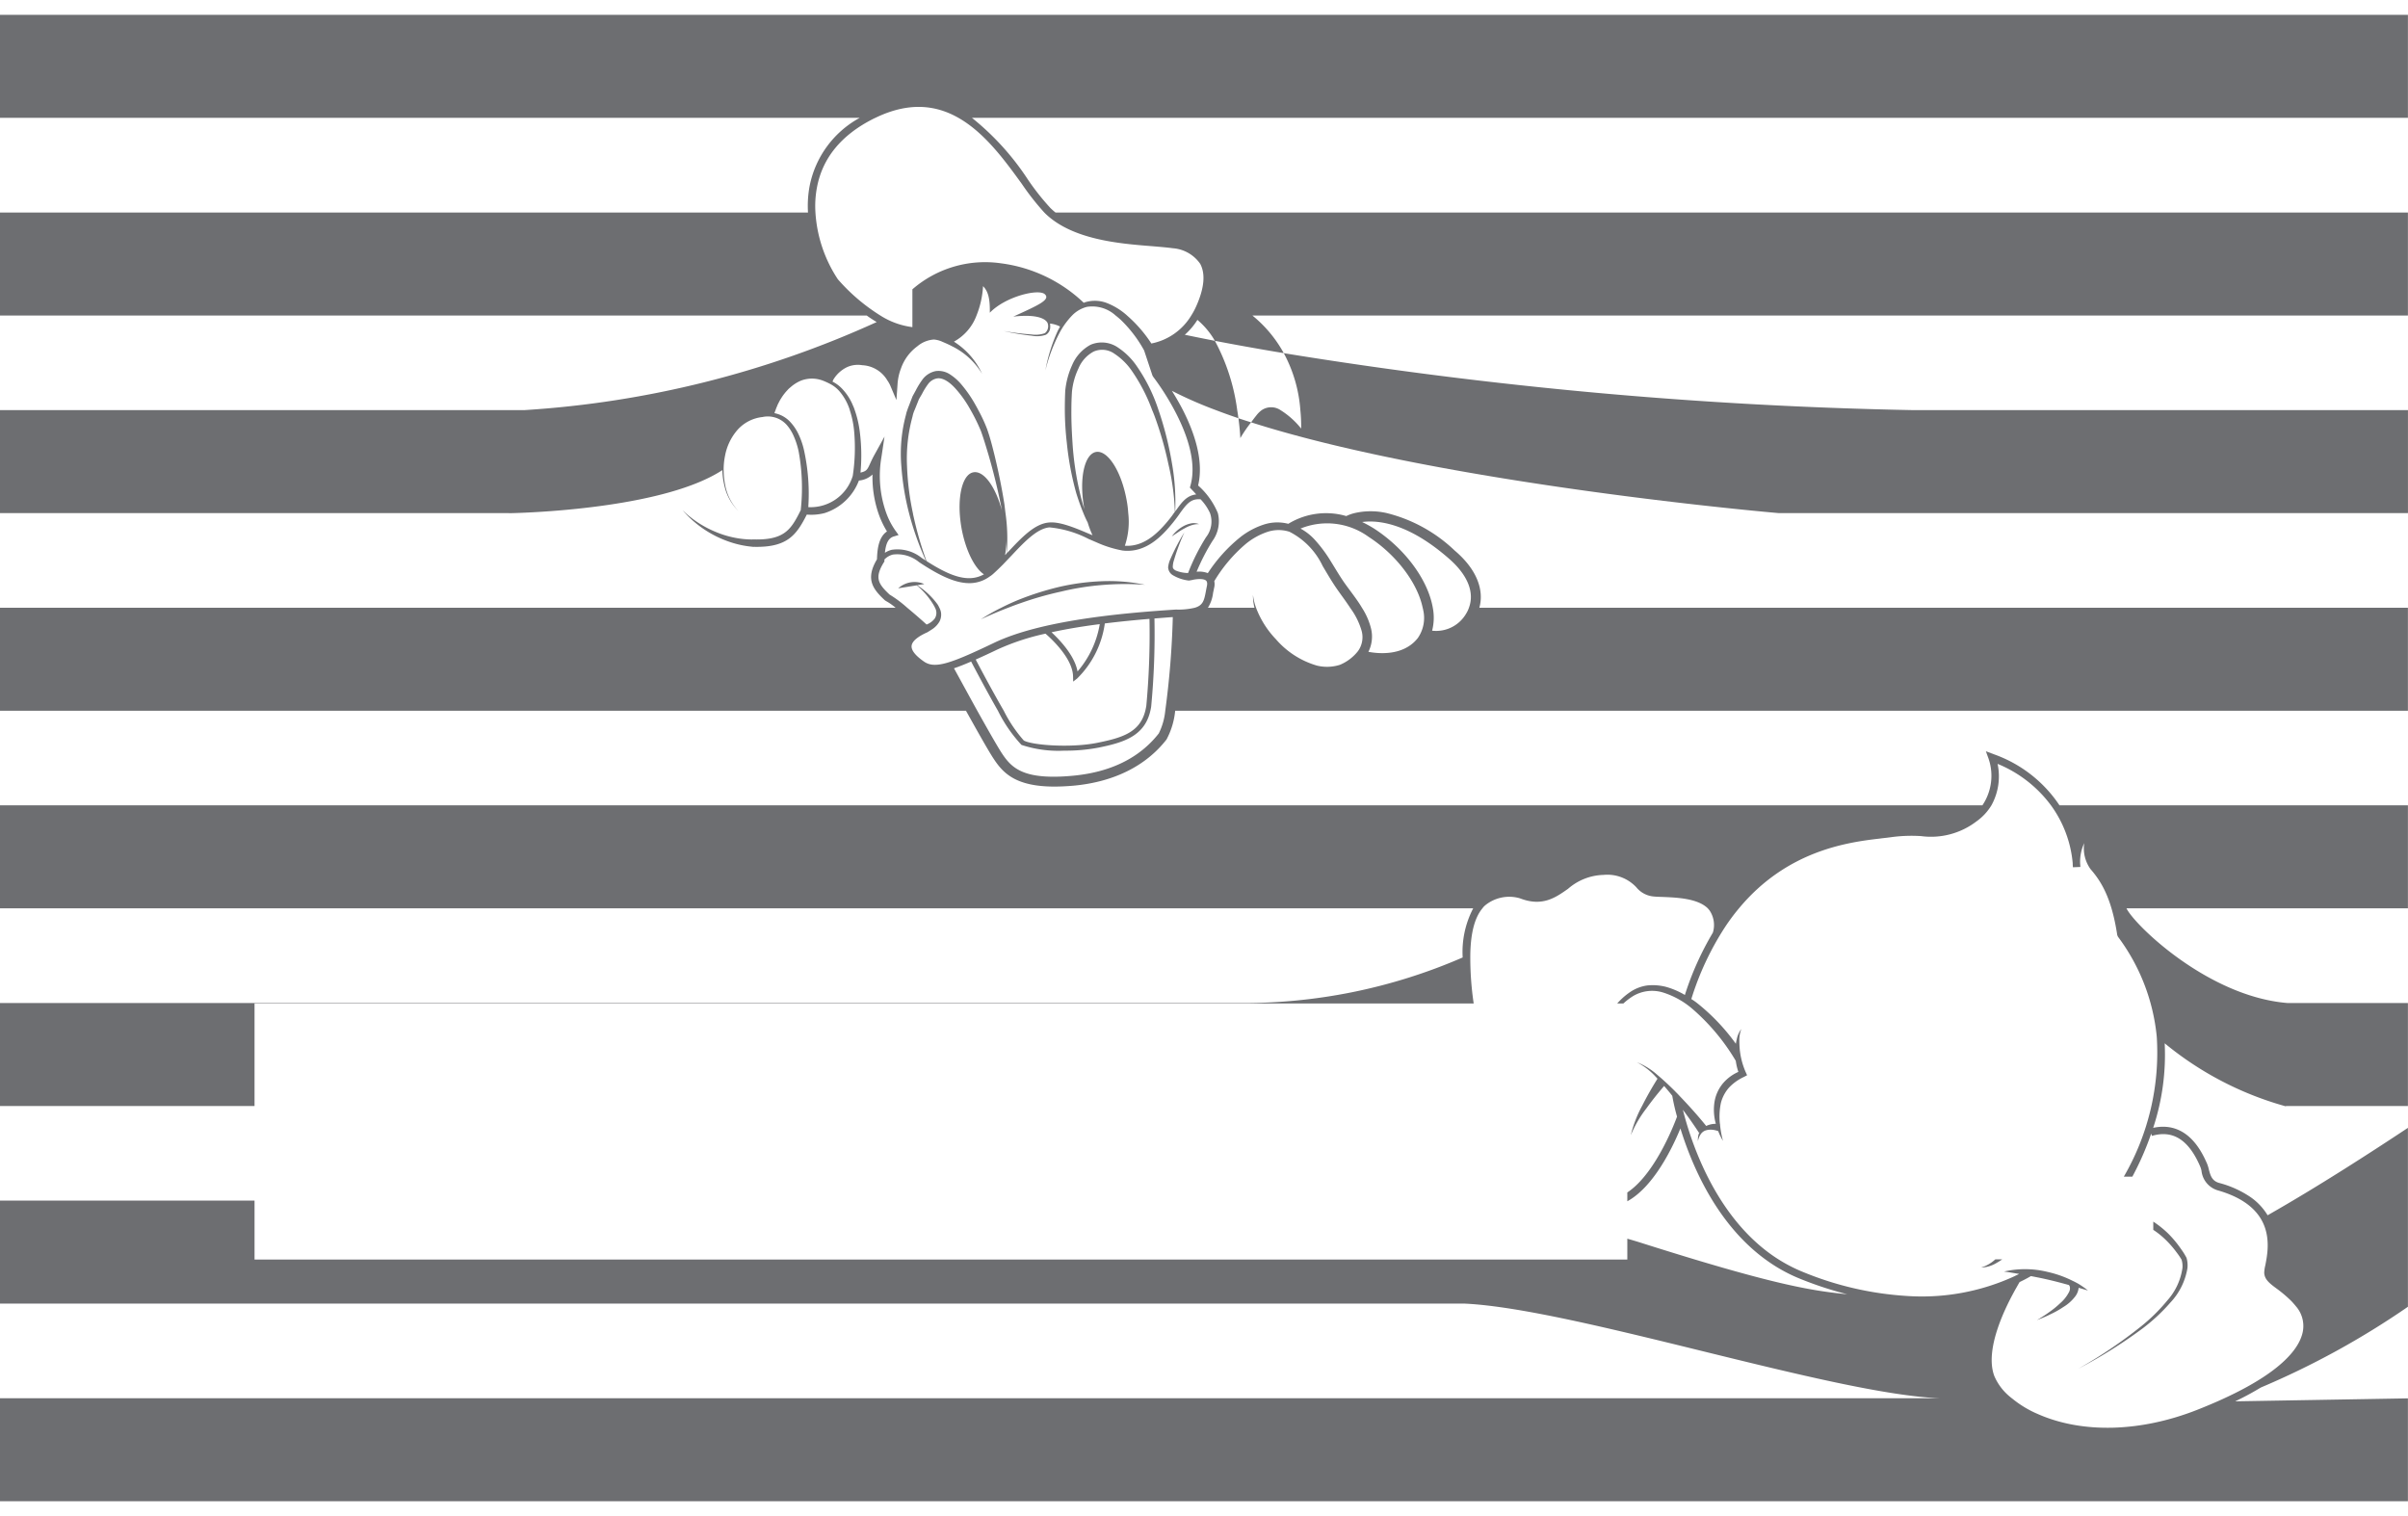 <svg id="Layer_1" data-name="Layer 1" xmlns="http://www.w3.org/2000/svg" viewBox="0 0 242.646 152.787"><title>cartoon</title><path d="M119.385,53.233a3.374,3.374,0,0,1,.687-.304,2.175,2.175,0,0,1,.751-.11,1.423,1.423,0,0,0-.795-.077,2.695,2.695,0,0,0-.76.271,3.626,3.626,0,0,0-1.189,1.04l.651-.43A6.333,6.333,0,0,1,119.385,53.233Z" style="fill:#6d6e71"/><path d="M242.643,41.329v10.38h-63.38s-33.52-2.86-53.19-9.15c.15-.21.33-.45.54-.71a2.587,2.587,0,0,1,.53-.52,1.69,1.69,0,0,1,1.89,0,8.201,8.201,0,0,1,2.08,1.86,15.939,15.939,0,0,0-.08-1.86,14.235,14.235,0,0,0-1.67-5.74,446.597,446.597,0,0,0,63.45,5.74Z" style="fill:#6d6e71"/><path d="M220.329,126.755a6.898,6.898,0,0,0-.54-.87,11.188,11.188,0,0,0-1.24-1.51,10.031,10.031,0,0,0-1.57-1.27v.83a8.046,8.046,0,0,1,1.13.89,9.965,9.965,0,0,1,1.22,1.38,7.389,7.389,0,0,1,.5.73,2.258,2.258,0,0,1,.09.83,6.23,6.23,0,0,1-1.52,3.28,18.091,18.091,0,0,1-2.68,2.64,47.118,47.118,0,0,1-6.29,4.24,48.384,48.384,0,0,0,6.45-4.04,18.267,18.267,0,0,0,2.81-2.61,6.622,6.622,0,0,0,1.73-3.47A2.697,2.697,0,0,0,220.329,126.755Zm-19.26.15c-.02.02-.04.03-.06.05a3.773,3.773,0,0,1-1.38.78,3.208,3.208,0,0,0,1.58-.48,5.13,5.13,0,0,0,.55-.35Zm19.26-.15a6.898,6.898,0,0,0-.54-.87,11.188,11.188,0,0,0-1.24-1.51,10.031,10.031,0,0,0-1.57-1.27v.83a8.046,8.046,0,0,1,1.13.89,9.965,9.965,0,0,1,1.22,1.38,7.389,7.389,0,0,1,.5.73,2.258,2.258,0,0,1,.09.83,6.23,6.23,0,0,1-1.52,3.28,18.091,18.091,0,0,1-2.68,2.64,47.118,47.118,0,0,1-6.29,4.24,48.384,48.384,0,0,0,6.45-4.04,18.267,18.267,0,0,0,2.81-2.61,6.622,6.622,0,0,0,1.73-3.47A2.697,2.697,0,0,0,220.329,126.755Zm-19.32.2a3.773,3.773,0,0,1-1.38.78,3.208,3.208,0,0,0,1.58-.48,5.13,5.13,0,0,0,.55-.35h-.69C201.049,126.925,201.029,126.935,201.009,126.955Zm41.63-45.8h-35.11a13.267,13.267,0,0,0-6.65-5.16l-.77-.29.28.77a5.332,5.332,0,0,1-.63,4.68H-.001v10.38H148.449a9.484,9.484,0,0,0-1.06,4.95,55.335,55.335,0,0,1-22.76,4.59H-.001v10.38h25.65v-10.33h122.85a31.465,31.465,0,0,1-.34-4.98c.04-2.16.45-3.69,1.22-4.61a1.55,1.55,0,0,1,.24-.27,3.828,3.828,0,0,1,3.54-.74c2.25.87,3.57-.06,4.85-.96a5.647,5.647,0,0,1,3.58-1.4,3.989,3.989,0,0,1,3.3,1.25,2.527,2.527,0,0,0,1.69.92c.25.03.56.04.91.05,1.43.06,3.56.13,4.6,1.15l.17.2a2.627,2.627,0,0,1,.34,2.25,30.102,30.102,0,0,0-2.82,6.28,7.847,7.847,0,0,0-1.95-.83,5.417,5.417,0,0,0-1.84-.13,4.067,4.067,0,0,0-1.73.67,6.822,6.822,0,0,0-1.3,1.15h.62a6.661,6.661,0,0,1,.95-.73,3.753,3.753,0,0,1,3.14-.35,8.415,8.415,0,0,1,2.89,1.64,21.186,21.186,0,0,1,4.35,5.22,5.971,5.971,0,0,0,.26,1.11,4.389,4.389,0,0,0-1.47,1.06,3.906,3.906,0,0,0-.93,1.94,5.193,5.193,0,0,0,.09,2.08c.01.05.03.1.04.15a2.98,2.98,0,0,0-.42.04,2.216,2.216,0,0,0-.55.18c-.84-1.04-1.73-2.03-2.65-2.99-.05-.05-.09-.1-.14-.15-.12-.13-.25-.25-.37-.38-.57-.57-1.16-1.12-1.78-1.64a6.795,6.795,0,0,0-2.05-1.26,6.776,6.776,0,0,1,1.88,1.44c.07.07.13.14.2.22-.56.89-1.07,1.79-1.54,2.72a12.19,12.19,0,0,0-1.15,2.97,11.857,11.857,0,0,1,1.58-2.71c.56-.78,1.16-1.53,1.78-2.25.24.28.48.56.71.85.04.05.07.09.11.14a20.934,20.934,0,0,0,.48,2.1c-.03.07-2.02,5.67-5.01,7.64v.89c2.69-1.47,4.59-5.49,5.35-7.34,1.13,3.65,3.58,9.51,8.47,13.13a.303.303,0,0,0,.07.05,16.052,16.052,0,0,0,3.62,2.01,36.329,36.329,0,0,0,4.65,1.52c-3.71-.36-7.67-1.03-20.57-5.12q-.795-.255-1.59-.48v2.1h-138.33v-5.94H-.001v10.38H147.559c11.12.51,37.17,9.16,47.97,9.54H-.001v10.38h242.64v-10.37l-17.41.3a28.01,28.01,0,0,0,2.53-1.36.037.037,0,0,0,.03-.01c.01-.01.02-.01.02-.02a82.816,82.816,0,0,0,14.83-8.14v-18.03c-3.74,2.48-9.09,5.94-14.14,8.81a5.988,5.988,0,0,0-1.72-1.83,10.276,10.276,0,0,0-3.13-1.42c-.77-.2-.92-.78-1.08-1.4a3.48,3.48,0,0,0-.2-.62l-.06-.13c-1.52-3.41-3.69-3.77-5.34-3.41a23.494,23.494,0,0,0,1.16-8.52,32.989,32.989,0,0,0,12.09,6.32c.07.02.11.03.11.03a.124.124,0,0,0,.02-.03h12.29v-10.38h-12.15c-8.04-.66-15.46-7.93-16.21-9.54h28.36Zm-25.31,23.31a24.884,24.884,0,0,1-3.32,14.11h.86a29.194,29.194,0,0,0,1.9-4.34l.07.23c2.07-.61,3.64.35,4.79,2.91l.06.14a1.937,1.937,0,0,1,.15.48,2.305,2.305,0,0,0,1.61,1.95c5.98,1.7,5.16,5.81,4.82,7.56a3.602,3.602,0,0,0-.11.72c0,.7.56,1.12,1.28,1.65a12.928,12.928,0,0,1,1.26,1.05,4.679,4.679,0,0,1,.38.39c.08.09.14.16.2.23.08.1.15.18.18.22a3.02,3.02,0,0,1,.51,2.74c-.51,1.76-2.77,4.5-10.6,7.58-5.68,2.23-11.52,2.39-16,.42a10.595,10.595,0,0,1-2.64-1.6.752.752,0,0,1-.14-.11,5.499,5.499,0,0,1-1.62-2.11c-1.05-2.74,1.19-7.14,2.27-9.02.1-.18.19-.34.27-.47q.63-.3,1.14-.6c.52.1,1.04.2,1.56.32.76.17,1.51.37,2.27.58l-.01.01c.1.03.21.41-.02.77a3.744,3.744,0,0,1-.85,1.05,9.077,9.077,0,0,1-1.12.91c-.39.29-.81.54-1.22.8.45-.19.91-.36,1.35-.59a9.326,9.326,0,0,0,1.3-.73,4.273,4.273,0,0,0,1.18-1.04,1.721,1.721,0,0,0,.37-.9c.31.09.62.18.94.27a9.141,9.141,0,0,0-.96-.67c-.2-.11-.4-.22-.6-.31a10.775,10.775,0,0,0-2.46-.88,9.522,9.522,0,0,0-4.44-.05c.52.07,1.02.16,1.52.24-.05.03-.1.05-.15.08a.418.418,0,0,1-.05.02l-.06.03c-.04.02-.1.05-.17.08-.01.01-.02.02-.03.02a22.325,22.325,0,0,1-10.87,1.99,32.652,32.652,0,0,1-10.36-2.38,15.786,15.786,0,0,1-3.97-2.31c-5.24-4.16-7.46-11.03-8.22-14.07q.855,1.14,1.62,2.31l.06-.05c-.02.05-.05.09-.07.14a1.808,1.808,0,0,0-.09.76,1.706,1.706,0,0,1,.26-.67.971.971,0,0,1,.51-.41,1.706,1.706,0,0,1,.64-.07,2.424,2.424,0,0,1,.63.14,5.931,5.931,0,0,0,.48.98,9.658,9.658,0,0,1-.3-1.66l.01-.04c-.01-.01-.01,0-.02-.01a6.737,6.737,0,0,1,.1-2.11,3.735,3.735,0,0,1,.84-1.57,4.912,4.912,0,0,1,1.48-1.05l.32-.17-.13-.29a7.532,7.532,0,0,1-.48-1.48c-.05-.21-.08-.43-.11-.65a1.354,1.354,0,0,1-.02-.2c-.03-.3-.04-.61-.04-.92a3.079,3.079,0,0,1,.2-1.12,2.498,2.498,0,0,0-.47,1.08,2.964,2.964,0,0,0-.08.41,20.642,20.642,0,0,0-3.89-4.09,6.418,6.418,0,0,0-.6-.42,28.941,28.941,0,0,1,3.35-7.18,20.315,20.315,0,0,1,1.45-1.96c4.8-5.78,10.84-6.64,14.1-7.02.11-.01.21-.03.31-.04q.57-.06.99-.12a15.099,15.099,0,0,1,2.95-.1,7.541,7.541,0,0,0,5.58-1.48,5.441,5.441,0,0,0,1.51-1.62,6.034,6.034,0,0,0,.62-4.18,12.676,12.676,0,0,1,5.38,4.18,11.653,11.653,0,0,1,2.19,5.82c0,.14.01.28.02.42l.75-.03c0-.01,0-.12-.02-.32a4.447,4.447,0,0,1,.41-2.08,3.604,3.604,0,0,0,.63,2.61c1.07,1.23,2.13,2.89,2.7,6.66l.07.16A20.026,20.026,0,0,1,217.329,104.465Zm-1.45,29.42a18.267,18.267,0,0,0,2.81-2.61,6.622,6.622,0,0,0,1.73-3.47,2.697,2.697,0,0,0-.09-1.05,6.898,6.898,0,0,0-.54-.87,11.188,11.188,0,0,0-1.24-1.51,10.031,10.031,0,0,0-1.57-1.27v.83a8.046,8.046,0,0,1,1.13.89,9.965,9.965,0,0,1,1.22,1.38,7.389,7.389,0,0,1,.5.73,2.258,2.258,0,0,1,.09.83,6.23,6.23,0,0,1-1.52,3.28,18.091,18.091,0,0,1-2.68,2.64,47.118,47.118,0,0,1-6.29,4.24A48.384,48.384,0,0,0,215.879,133.885Zm-14.87-6.93a3.773,3.773,0,0,1-1.38.78,3.208,3.208,0,0,0,1.58-.48,5.13,5.13,0,0,0,.55-.35h-.69C201.049,126.925,201.029,126.935,201.009,126.955Zm.06-.05c-.02.02-.04.03-.06.05a3.773,3.773,0,0,1-1.38.78,3.208,3.208,0,0,0,1.58-.48,5.13,5.13,0,0,0,.55-.35Zm19.26-.15a6.898,6.898,0,0,0-.54-.87,11.188,11.188,0,0,0-1.24-1.51,10.031,10.031,0,0,0-1.57-1.27v.83a8.046,8.046,0,0,1,1.13.89,9.965,9.965,0,0,1,1.22,1.38,7.389,7.389,0,0,1,.5.73,2.258,2.258,0,0,1,.09.83,6.23,6.23,0,0,1-1.52,3.28,18.091,18.091,0,0,1-2.68,2.64,47.118,47.118,0,0,1-6.29,4.24,48.384,48.384,0,0,0,6.45-4.04,18.267,18.267,0,0,0,2.81-2.61,6.622,6.622,0,0,0,1.73-3.47A2.697,2.697,0,0,0,220.329,126.755Z" style="fill:#6d6e71"/><path d="M102.813,60.789a34.069,34.069,0,0,1,4.09-1.17,27.194,27.194,0,0,1,4.2-.67,27.659,27.659,0,0,1,4.27-.02,17.609,17.609,0,0,0-4.29-.36,23.02,23.02,0,0,0-4.29.56,29.402,29.402,0,0,0-4.12,1.3c-.61.25-1.21.52-1.79.82a18.522,18.522,0,0,0-2.04,1.16c.9-.42,1.81-.81,2.73-1.16C101.983,61.089,102.393,60.929,102.813,60.789Z" style="fill:#6d6e71"/><path d="M-.001,1.495v10.38h86.63a10.042,10.042,0,0,0-5.04,6.84,10.787,10.787,0,0,0-.17,2.7H-.001v10.38h87.34c.32.24.66.45,1,.66a100.78,100.78,0,0,1-35.45,8.87H-.001v10.38h51.27l.01.01s.18,0,.51-.01c2.7-.08,15.36-.64,21-4.33a7.222,7.222,0,0,0,.2,1.54,5.129,5.129,0,0,0,1.44,2.6,5.09,5.09,0,0,1-1.35-2.62,7.798,7.798,0,0,1-.16-1.59,6.996,6.996,0,0,1,.14-1.37,5.485,5.485,0,0,1,1.26-2.62,3.936,3.936,0,0,1,2.51-1.29,2.547,2.547,0,0,1,2.51.87,4.309,4.309,0,0,1,.6.96,7.777,7.777,0,0,1,.54,1.65,20.313,20.313,0,0,1,.21,5.88h.01c-.05.11-.11.21-.16.32-.89,1.74-1.62,2.76-4.72,2.65v.01a9.134,9.134,0,0,1-1.79-.18,9.697,9.697,0,0,1-1.9-.58,10.493,10.493,0,0,1-3.04-1.9c-.1-.09-.2-.19-.3-.28.08.09.16.19.25.28a10.833,10.833,0,0,0,4.85,3.02,9.831,9.831,0,0,0,1.9.37v.01h.1c.02,0,.05.01.07.01v-.01c3.37.08,4.29-1.18,5.34-3.25a5.351,5.351,0,0,0,1.79-.15,5.468,5.468,0,0,0,3.46-3.28,2.27,2.27,0,0,0,1.37-.61,11.331,11.331,0,0,0,.59,3.89,9.032,9.032,0,0,0,.87,1.85c-.9.6-.98,1.97-1.01,2.81-1.2,2.01-.39,3.02.8,4.13l.09.06a5.884,5.884,0,0,1,.99.69H-.001v10.38h97.34c1.12,2.01,2.31,4.13,2.81,4.87.94,1.42,2.21,2.77,6.1,2.77q.87,0,1.92-.09c4.05-.37,7.3-1.98,9.38-4.66a7.72,7.72,0,0,0,.87-2.89h124.22v-10.38h-93.57c.52-1.88-.35-3.96-2.48-5.76a15.222,15.222,0,0,0-6.85-3.78,7.192,7.192,0,0,0-3.24,0,4.132,4.132,0,0,0-.84.3,7.283,7.283,0,0,0-5.84.78,4.417,4.417,0,0,0-2.42.06,7.637,7.637,0,0,0-2.41,1.28,15.521,15.521,0,0,0-3.28,3.63,2.452,2.452,0,0,0-1.13-.14,20.792,20.792,0,0,1,1.59-3.09,3.378,3.378,0,0,0,.55-2.82,7.606,7.606,0,0,0-1.93-2.73l-.06-.05c.6-2.5-.39-5.36-1.53-7.6-.37-.72-.76-1.38-1.11-1.94a41.368,41.368,0,0,0,4.42,1.94c.73.28,1.49.55,2.28.82-.03-.26-.07-.53-.12-.82a20.289,20.289,0,0,0-2.25-6.98c-1.48-.29-2.5-.5-3.03-.61a6.87,6.87,0,0,0,1.27-1.5,7.918,7.918,0,0,1,1.76,2.11c1.71.33,4.05.76,6.94,1.24a12.778,12.778,0,0,0-3.16-3.79h116.44v-10.38h-136.28c-.18-.14-.34-.29-.5-.44a24.52,24.52,0,0,1-2.28-2.88,26.636,26.636,0,0,0-5.64-6.22h144.7V1.495Zm145.94,54.74c1.93,1.65,2.67,3.44,2.08,5.01a2.883,2.883,0,0,1-.28.59,3.497,3.497,0,0,1-3.43,1.72,5.246,5.246,0,0,0,.08-2.25c0-.02-.01-.04-.01-.06-.5-2.85-2.82-5.97-5.92-7.98a12.088,12.088,0,0,0-1.2-.66C138.839,52.395,141.859,52.685,145.939,56.235Zm-8.02-2.13c2.77,1.79,4.92,4.63,5.44,7.14a1.752,1.752,0,0,1,.05.22,3.543,3.543,0,0,1-.54,2.83c-1.44,1.84-3.98,1.58-4.98,1.39a3.431,3.431,0,0,0,.26-2.37,6.902,6.902,0,0,0-.91-2.07c-.08-.14-.17-.28-.26-.42-.49-.74-1.03-1.42-1.52-2.11-.48-.69-.91-1.43-1.37-2.17a14.11,14.11,0,0,0-1.6-2.15,5.502,5.502,0,0,0-1.44-1.13A7.109,7.109,0,0,1,137.919,54.105Zm-15.68,5.64c.03-.15.07-.31.1-.49a1.485,1.485,0,0,0,.02-.69,15.009,15.009,0,0,1,3.17-3.75,6.907,6.907,0,0,1,2.11-1.19,3.574,3.574,0,0,1,2.12-.09c.06.02.12.03.17.05a7.431,7.431,0,0,1,3.35,3.45c.44.74.88,1.5,1.38,2.23.47.68.96,1.32,1.39,1.98.03.04.06.09.09.13a7.268,7.268,0,0,1,1.06,2.17,2.403,2.403,0,0,1-.36,2.07,4.53,4.53,0,0,1-1.82,1.38,4.304,4.304,0,0,1-2.31.08,8.648,8.648,0,0,1-4.14-2.66,9.319,9.319,0,0,1-2-3.17,5.612,5.612,0,0,1-.31-1.3,5.194,5.194,0,0,0,.15,1.3h-4.69A3.674,3.674,0,0,0,122.239,59.745Zm-36.31-11.79a4.435,4.435,0,0,1-4.48,3.15,20.454,20.454,0,0,0-.43-5.73,7.612,7.612,0,0,0-.62-1.75,4.793,4.793,0,0,0-.71-1.04,2.92,2.92,0,0,0-1.65-.95,2.821,2.821,0,0,1,.11-.31,4.21,4.21,0,0,1,.18-.45.133.133,0,0,1,.03-.08c.04-.09.09-.19.14-.28a3.173,3.173,0,0,1,.23-.4,4.14,4.14,0,0,1,.3-.43.138.138,0,0,0,.03-.04c.09-.11.19-.23.29-.33a.901.901,0,0,1,.09-.1c.08-.08.17-.15.25-.22a3.732,3.732,0,0,1,1.08-.66,3.09,3.09,0,0,1,2.12.01,7.025,7.025,0,0,1,.88.41,3.175,3.175,0,0,1,.9.77,5.408,5.408,0,0,1,.88,1.55,1.832,1.832,0,0,1,.08.25,9.636,9.636,0,0,1,.45,2.26A18.784,18.784,0,0,1,85.929,47.955Zm31.49,23.67a6.586,6.586,0,0,1-.65,2.28c-1.94,2.48-4.87,3.92-8.69,4.27-4.88.45-6.11-.74-7.1-2.23-.44-.66-1.47-2.48-2.5-4.32-.95-1.72-1.9-3.47-2.35-4.28.51-.17,1.09-.4,1.73-.68.49.94,1.62,3.07,2.7,4.96a14.509,14.509,0,0,0,2.37,3.44,11.848,11.848,0,0,0,4.32.58,17.557,17.557,0,0,0,3.42-.3c2.53-.51,4.67-1.15,5.25-3.72.03-.13.06-.27.08-.41a77.196,77.196,0,0,0,.33-8.89c.64-.05,1.25-.1,1.85-.14A86.571,86.571,0,0,1,117.419,71.625Zm-9.29-3.44.01.5.4-.31a9.626,9.626,0,0,0,2.79-5.55c1.54-.19,3.06-.34,4.5-.46a78.692,78.692,0,0,1-.32,8.77c-.03.17-.06.33-.1.49-.55,2.2-2.37,2.73-4.84,3.23-2.63.53-6.53.25-7.4-.23a13.85,13.85,0,0,1-2.02-3c-.94-1.62-2.01-3.6-2.83-5.16.65-.29,1.37-.62,2.18-1.01a23.775,23.775,0,0,1,4.85-1.6C105.909,64.335,108.109,66.345,108.129,68.185Zm-2.17-4.47c1.56-.34,3.2-.61,4.86-.82a9.751,9.751,0,0,1-2.24,4.77C108.279,66.005,106.709,64.415,105.959,63.715Zm15.02-13.4a4.995,4.995,0,0,1,.95,1.39,2.552,2.552,0,0,1-.4,2.43,20.736,20.736,0,0,0-1.81,3.61,3.442,3.442,0,0,1-1.22-.24c-.19-.09-.31-.21-.32-.36a2.218,2.218,0,0,1,.11-.67,21.657,21.657,0,0,1,1.06-2.84,21.903,21.903,0,0,0-1.42,2.72,2.584,2.584,0,0,0-.22.81.971.971,0,0,0,.51.82,4.036,4.036,0,0,0,1.58.52l.3-.05c.33-.09,1.16-.2,1.44.06.11.11.13.3.07.58-.04.18-.07.35-.1.51-.17.89-.28,1.4-1.12,1.64a7.084,7.084,0,0,1-1.88.18c-5.63.36-13.65,1.11-18.33,3.35-4.43,2.12-5.99,2.66-7.09,1.88-.86-.6-1.27-1.13-1.23-1.57.04-.45.59-.93,1.59-1.37l.46-.29a2.304,2.304,0,0,0,.77-.81,1.516,1.516,0,0,0,.14-.91,1.666,1.666,0,0,0-.16-.46,3.233,3.233,0,0,0-.17-.32,7.677,7.677,0,0,0-2.07-1.95l.72-.12a2.454,2.454,0,0,0-2.63.43l1.87-.3a7.634,7.634,0,0,1,1.78,2.13c.02.04.04.09.06.13a1.057,1.057,0,0,1-.03,1.09,1.889,1.889,0,0,1-.82.6c-.35-.32-1.15-1.03-1.95-1.69a11.968,11.968,0,0,0-1.78-1.33c-1.16-1.09-1.53-1.7-.58-3.24l.06-.09v-.2a1.786,1.786,0,0,1,.85-.5,3.45,3.45,0,0,1,2.64.76c1.9,1.26,3.57,2.12,5.06,2.12a3.423,3.423,0,0,0,2.06-.67,2.398,2.398,0,0,0,.37-.28c.31-.28.63-.59.94-.9.29-.3.58-.61.87-.91,1.27-1.35,2.58-2.75,3.84-2.86a10.794,10.794,0,0,1,3.97,1.18c.25.1.49.21.73.31a11.399,11.399,0,0,0,2.65.84c.06.01.12.01.18.02,2.19.17,3.75-1.37,4.98-2.91.24-.3.45-.59.64-.86.01-.01.01-.01.01-.02C119.589,50.775,119.999,50.235,120.979,50.315Zm-24.27,1.39a13.953,13.953,0,0,0,.18,1.52c.41,2.23,1.32,4.04,2.26,4.65-1.59.89-3.44.17-5.79-1.34a35.232,35.232,0,0,1-1.3-4.48c-.03-.12-.05-.23-.07-.35a26.963,26.963,0,0,1-.59-4.71,15.912,15.912,0,0,1,.55-5.01,2.988,2.988,0,0,1,.21-.66c.07-.17.14-.34.21-.52l.23-.58.31-.53a6.923,6.923,0,0,1,.64-1.03,1.433,1.433,0,0,1,.86-.53c.63-.11,1.34.43,1.87,1.02a11.328,11.328,0,0,1,1.45,2.03c.03.05.05.09.08.14a18.873,18.873,0,0,1,1.04,2.12c.28.78.53,1.62.77,2.43q.72,2.475,1.23,4.99c.04.19.07.39.11.58-.63-2.38-1.82-4.04-2.87-3.85C97.119,47.765,96.589,49.495,96.709,51.705Zm4.57,4.23a7.448,7.448,0,0,0,.1-1.46c.03.44.05.88.04,1.32A1.845,1.845,0,0,1,101.279,55.935Zm7.97-4.75c.01.05.02.09.03.14a17.152,17.152,0,0,1-.47-1.7,29.834,29.834,0,0,1-.74-5.06c-.07-1.07-.12-2.16-.11-3.24,0-.62.02-1.25.06-1.86a7.039,7.039,0,0,1,.66-2.35,3.389,3.389,0,0,1,1.53-1.69,2.134,2.134,0,0,1,2.1.23,6.351,6.351,0,0,1,1.73,1.7,17.583,17.583,0,0,1,2.06,3.97c.08.18.15.36.22.54a35.013,35.013,0,0,1,1.42,4.92,24.113,24.113,0,0,1,.65,4.79c-.03.04-.06.08-.1.13q-.18.27-.42.57c-1.14,1.42-2.58,2.85-4.52,2.72a7.545,7.545,0,0,0,.34-3.29,10.09,10.09,0,0,0-.16-1.29c-.52-2.9-1.9-5.08-3.09-4.87C109.259,45.765,108.719,48.285,109.249,51.185Zm9.09-9.86c1.19,2.23,2.3,5.17,1.62,7.6l-.06.21.34.36c.11.11.2.22.3.33-.95.1-1.45.78-2.04,1.61a.699.699,0,0,0-.08.1,22.297,22.297,0,0,0-.32-4.82,34.019,34.019,0,0,0-1.24-5.04c-.04-.12-.08-.23-.12-.35a16.914,16.914,0,0,0-2.15-4.37,6.906,6.906,0,0,0-1.9-1.91,2.874,2.874,0,0,0-2.8-.3,4.173,4.173,0,0,0-1.86,2.06,8.075,8.075,0,0,0-.69,2.6c-.03.65-.04,1.28-.04,1.92a30.107,30.107,0,0,0,.2,3.29,29.693,29.693,0,0,0,.96,5.11c.21.67.44,1.33.71,1.98a10.444,10.444,0,0,0,.44.96v.01a9.733,9.733,0,0,0,.48,1.26c-.06-.02-.12-.05-.18-.07-1.52-.65-3.09-1.32-4.21-1.21-1.45.12-2.76,1.52-4.15,3-.04.04-.07.08-.11.12a17.892,17.892,0,0,0-.12-4.07c-.04-.3-.07-.6-.11-.9-.27-1.71-.62-3.4-1.03-5.08-.21-.84-.42-1.67-.72-2.51a15.491,15.491,0,0,0-.88-1.89c-.08-.16-.17-.32-.26-.48a12.685,12.685,0,0,0-1.51-2.18,5.11,5.11,0,0,0-1.04-.91,2.115,2.115,0,0,0-1.48-.36,2.21,2.21,0,0,0-1.29.79,7.927,7.927,0,0,0-.72,1.16l-.32.58-.24.62c-.09.26-.21.52-.29.78a2.895,2.895,0,0,0-.14.48,15.056,15.056,0,0,0-.46,5.21,26.382,26.382,0,0,0,.77,4.69,29.814,29.814,0,0,0,1.69,4.78c-.14-.08-.27-.17-.41-.26a3.904,3.904,0,0,0-3.03-.82,2.366,2.366,0,0,0-.68.3c.09-.87.32-1.47.88-1.64l.5-.15-.31-.43a7.449,7.449,0,0,1-.93-1.78,11.092,11.092,0,0,1-.49-5.64l.31-2.07-1.01,1.83c-.21.38-.35.69-.46.93-.26.57-.34.73-.95.87a18.823,18.823,0,0,0-.07-4.11,10.54,10.54,0,0,0-.51-2.19,3.663,3.663,0,0,0-.18-.46,5.4,5.4,0,0,0-1-1.59,3.514,3.514,0,0,0-1.06-.82c.02-.06.06-.13.08-.19a3.248,3.248,0,0,1,1.37-1.26,2.607,2.607,0,0,1,.87-.23,2.663,2.663,0,0,1,.63.02l.04.01h.01a.808.808,0,0,1,.16.01,3.106,3.106,0,0,1,2.36,1.51,3.01,3.01,0,0,1,.31.55l.61,1.44.11-1.56a5.38,5.38,0,0,1,.35-1.63,4.688,4.688,0,0,1,1.65-2.23,2.891,2.891,0,0,1,1.66-.68,2.479,2.479,0,0,1,.89.24c.31.13.63.27.93.43a7.275,7.275,0,0,1,3.04,2.78,7.536,7.536,0,0,0-2.78-3.2c-.02-.02-.03-.02-.05-.04a4.985,4.985,0,0,0,2.27-2.63,9.302,9.302,0,0,0,.66-2.96c.47.49.71,1.13.68,2.68,1.58-1.64,4.9-2.44,5.54-1.87.61.55-.66,1.11-2.93,2.15-.08.04-.16.07-.24.11,2.76-.31,3.33.4,3.44.62a.901.901,0,0,1-.26,1.05,2.813,2.813,0,0,1-1.34.13,27.146,27.146,0,0,1-2.82-.35,24.227,24.227,0,0,0,2.81.47,2.772,2.772,0,0,0,1.45-.09.875.875,0,0,0,.43-.64,2,2,0,0,0-.01-.49,3.02,3.02,0,0,1,1.01.3c-.09.18-.19.34-.27.52a16.788,16.788,0,0,0-1.21,3.9,16.81,16.81,0,0,1,1.43-3.79,7.818,7.818,0,0,1,1.26-1.74,3.151,3.151,0,0,1,1.49-.87,3.491,3.491,0,0,1,2.9.87c.17.13.33.27.49.41a12.855,12.855,0,0,1,2.38,3.11l.84,2.53.07.12A25.423,25.423,0,0,1,118.339,41.325Zm-15.37-22.79a25.752,25.752,0,0,0,2.26,2.88l.1.1c2.74,2.66,7.54,3.04,10.71,3.29.84.07,1.56.13,2.14.21a3.677,3.677,0,0,1,2.76,1.57c.54,1,.42,2.41-.37,4.21a7.203,7.203,0,0,1-.53,1,6.056,6.056,0,0,1-4.02,2.82,13.502,13.502,0,0,0-2.45-2.82c-.06-.06-.11-.1-.17-.15a6.71,6.71,0,0,0-1.84-1.1,3.361,3.361,0,0,0-2.17-.1.669.669,0,0,0-.18.07,14.824,14.824,0,0,0-8.34-3.98,11.174,11.174,0,0,0-8.93,2.62v3.81a7.844,7.844,0,0,1-3.23-1.17,19.05,19.05,0,0,1-4.28-3.65,13.728,13.728,0,0,1-2.26-6.73,10.086,10.086,0,0,1,.16-2.56c.56-2.94,2.45-5.24,5.61-6.85.09-.05.18-.09.27-.13,3.38-1.64,6.11-1.29,8.37,0C99.249,13.395,101.269,16.195,102.969,18.535Z" style="fill:#6d6e71"/><path d="M124.983,44.149a13.265,13.265,0,0,1,1.09-1.59c-.43-.13-.86-.27-1.28-.41C124.953,43.349,124.983,44.149,124.983,44.149Z" style="fill:#6d6e71"/></svg>